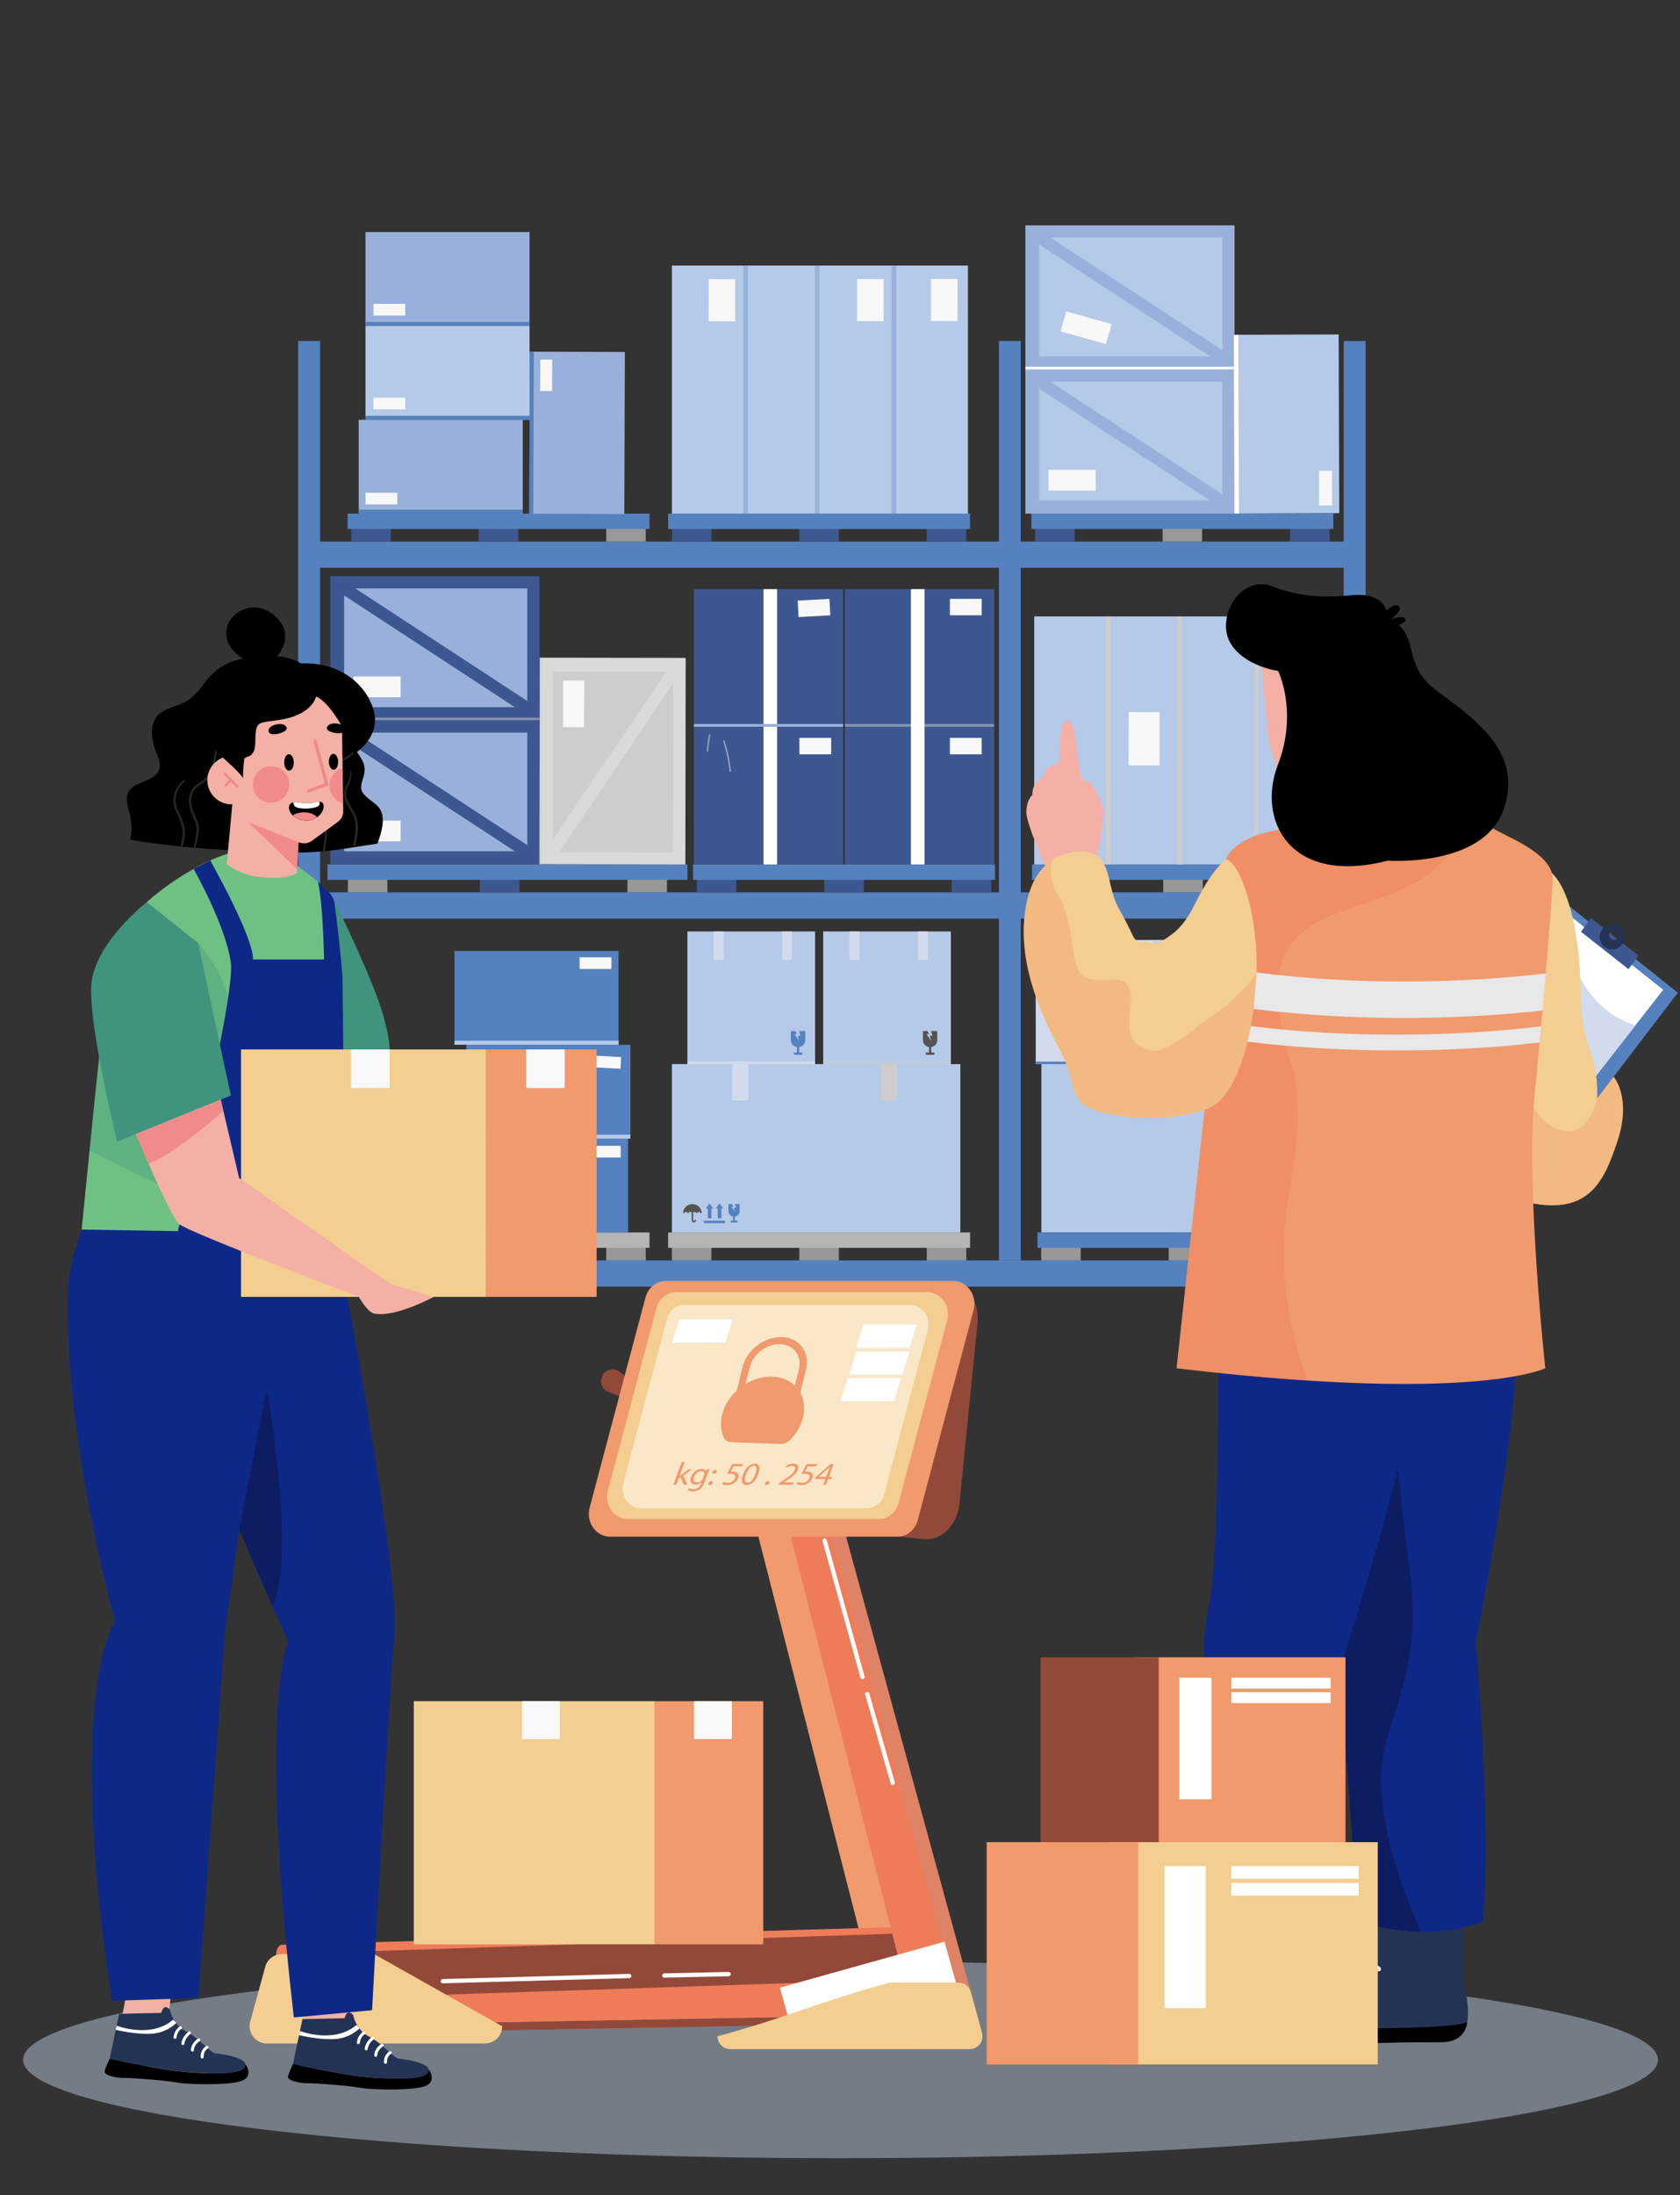 <?xml version="1.0" encoding="UTF-8"?>
<svg xmlns="http://www.w3.org/2000/svg" xmlns:xlink="http://www.w3.org/1999/xlink" viewBox="0 0 392 512">
  <rect x="0" y="0" width="392" height="512" fill="#333333" stroke="none"/>
  <defs>
    <style>
      .cls-1, .cls-2 {
        fill: #0e2887;
      }

      .cls-3, .cls-4, .cls-5, .cls-6, .cls-7, .cls-8, .cls-9, .cls-10, .cls-11, .cls-12, .cls-13, .cls-14, .cls-15, .cls-16, .cls-17, .cls-18, .cls-19, .cls-2, .cls-20, .cls-21, .cls-22, .cls-23, .cls-24, .cls-25, .cls-26, .cls-27, .cls-28, .cls-29, .cls-30, .cls-31, .cls-32, .cls-33, .cls-34, .cls-35, .cls-36, .cls-37, .cls-38 {
        stroke-width: 0px;
      }

      .cls-3, .cls-8 {
        fill: #cdcdcd;
      }

      .cls-4 {
        mix-blend-mode: screen;
        opacity: .2;
      }

      .cls-4, .cls-22 {
        fill: #a1a1a1;
      }

      .cls-5 {
        fill: #f18a8b;
      }

      .cls-39, .cls-8, .cls-14 {
        opacity: .5;
      }

      .cls-6 {
        fill: #252525;
      }

      .cls-7, .cls-34 {
        fill: #ef7c59;
      }

      .cls-9 {
        fill: #6fc183;
      }

      .cls-40 {
        isolation: isolate;
      }

      .cls-10 {
        fill: #93493a;
      }

      .cls-11 {
        fill: #f3ce90;
      }

      .cls-13 {
        opacity: .34;
      }

      .cls-13, .cls-19 {
        fill: #40947e;
      }

      .cls-14, .cls-23 {
        fill: #fff;
      }

      .cls-15 {
        fill: #989898;
      }

      .cls-16 {
        fill: #3d5891;
      }

      .cls-41 {
        clip-path: url(#clippath-1);
      }

      .cls-17 {
        fill: #3b3b3b;
      }

      .cls-18 {
        fill: #545454;
      }

      .cls-20 {
        fill: #dadada;
      }

      .cls-42 {
        opacity: .4;
      }

      .cls-21 {
        fill: #99b1da;
      }

      .cls-24 {
        fill: #8d8d8d;
      }

      .cls-25 {
        fill: #f8f8f8;
      }

      .cls-26 {
        fill: #0e1d61;
      }

      .cls-27 {
        fill: #243354;
      }

      .cls-28 {
        fill: #b5b5b5;
      }

      .cls-43 {
        opacity: .49;
      }

      .cls-44, .cls-33 {
        fill: #f5b0a6;
      }

      .cls-29 {
        fill: #f9f9f9;
      }

      .cls-30 {
        fill: #d6d6d6;
      }

      .cls-31 {
        fill: #d1dbed;
      }

      .cls-32 {
        fill: #e8e8e8;
      }

      .cls-34 {
        opacity: .37;
      }

      .cls-35 {
        fill: #b5cae8;
      }

      .cls-36 {
        fill: #b8c7dd;
      }

      .cls-37 {
        fill: #5681bf;
      }

      .cls-38 {
        fill: #f19a6d;
      }
    </style>
    <clipPath id="clippath-1">
      <path class="cls-33" d="M91.12,299.5l-35.33-24.76-4.29-18.27-19.78,8.05s7.92,19.18,10.18,21.05c2.26,1.88,41.81,16.9,41.81,16.9,0,0,2.02,3.54,3.54,3.88,4.83,1.08,13.99-3.88,13.99-3.88l-10.11-2.97Z"></path>
    </clipPath>
  </defs>
  <g class="cls-40">
    <g id="Layer_1" data-name="Layer 1">
      <g class="cls-43">
        <ellipse class="cls-36" cx="196.12" cy="480.42" rx="190.74" ry="22.95"></ellipse>
      </g>
      <g>
        <rect class="cls-37" x="233.07" y="79.53" width="5.1" height="214.44" transform="translate(471.24 373.5) rotate(180)"></rect>
        <rect class="cls-37" x="74.59" y="208.13" width="239.99" height="6.12"></rect>
        <rect class="cls-37" x="74.59" y="293.97" width="239.99" height="6.12"></rect>
        <rect class="cls-37" x="74.45" y="126.31" width="240.13" height="6.12"></rect>
        <g>
          <rect class="cls-15" x="216.26" y="290.91" width="9.22" height="3.06" transform="translate(441.73 584.88) rotate(180)"></rect>
          <rect class="cls-15" x="186.52" y="290.91" width="9.22" height="3.06" transform="translate(382.25 584.88) rotate(180)"></rect>
          <rect class="cls-15" x="156.77" y="290.91" width="9.22" height="3.06" transform="translate(322.76 584.88) rotate(180)"></rect>
          <rect class="cls-28" x="155.91" y="287.45" width="70.45" height="3.59" transform="translate(382.26 578.49) rotate(180)"></rect>
        </g>
        <g>
          <rect class="cls-15" x="141.45" y="290.91" width="9.22" height="3.06" transform="translate(292.12 584.88) rotate(180)"></rect>
          <rect class="cls-15" x="111.71" y="290.91" width="9.22" height="3.06" transform="translate(232.65 584.88) rotate(180)"></rect>
          <rect class="cls-15" x="81.97" y="290.91" width="9.22" height="3.06" transform="translate(173.15 584.88) rotate(180)"></rect>
          <rect class="cls-28" x="81.11" y="287.45" width="70.45" height="3.59" transform="translate(232.66 578.49) rotate(180)"></rect>
        </g>
        <g>
          <rect class="cls-15" x="146.39" y="205.07" width="9.22" height="3.06" transform="translate(302.01 413.21) rotate(180)"></rect>
          <rect class="cls-16" x="111.98" y="205.07" width="9.22" height="3.06" transform="translate(233.17 413.21) rotate(180)"></rect>
          <rect class="cls-15" x="81.18" y="205.07" width="9.22" height="3.06" transform="translate(171.57 413.21) rotate(180)"></rect>
          <rect class="cls-37" x="76.42" y="201.61" width="83.99" height="3.59" transform="translate(236.82 406.82) rotate(180)"></rect>
        </g>
        <g>
          <rect class="cls-16" x="216.26" y="123.25" width="9.22" height="3.06" transform="translate(441.73 249.56) rotate(180)"></rect>
          <rect class="cls-16" x="186.52" y="123.25" width="9.22" height="3.06" transform="translate(382.25 249.56) rotate(180)"></rect>
          <rect class="cls-16" x="156.77" y="123.25" width="9.22" height="3.06" transform="translate(322.76 249.56) rotate(180)"></rect>
          <rect class="cls-37" x="155.91" y="119.79" width="70.45" height="3.59" transform="translate(382.26 243.17) rotate(180)"></rect>
        </g>
        <g>
          <rect class="cls-15" x="141.45" y="123.25" width="9.22" height="3.06" transform="translate(292.12 249.56) rotate(180)"></rect>
          <rect class="cls-16" x="111.71" y="123.25" width="9.22" height="3.06" transform="translate(232.65 249.56) rotate(180)"></rect>
          <rect class="cls-16" x="81.97" y="123.25" width="9.22" height="3.06" transform="translate(173.15 249.56) rotate(180)"></rect>
          <rect class="cls-37" x="81.11" y="119.79" width="70.45" height="3.59" transform="translate(232.66 243.17) rotate(180)"></rect>
        </g>
        <rect class="cls-37" x="69.58" y="79.53" width="5.1" height="265.22" transform="translate(144.26 424.29) rotate(180)"></rect>
        <g>
          <rect class="cls-35" x="156.77" y="248.19" width="67.3" height="39.26" transform="translate(380.85 535.64) rotate(180)"></rect>
          <rect class="cls-3" x="203.22" y="250.53" width="8.49" height="3.81" transform="translate(459.9 44.97) rotate(90)"></rect>
          <rect class="cls-31" x="168.5" y="250.53" width="8.49" height="3.81" transform="translate(425.18 79.69) rotate(90)"></rect>
        </g>
        <g>
          <path class="cls-37" d="M170.81,280.84l.29.56h-.44l.82,1.25-.26-.95h.51l-.27-.87h.97c.09,0,.15.07.15.15v1.49c0,.64-.47,1.17-1.09,1.27v.93s.02.05.05.05h.46s.06.03.06.06v.3s-.03.06-.06.06h-1.45s-.06-.03-.06-.06v-.3s.03-.06.06-.06h.46s.05-.02.05-.05v-.93c-.62-.1-1.09-.63-1.09-1.27v-1.49c0-.08.07-.15.15-.15h.67Z"></path>
          <g>
            <path class="cls-37" d="M166.01,284.14h-.87v-2.29h-.44l.87-1.15.87,1.15h-.44v2.29Z"></path>
            <path class="cls-37" d="M168.33,284.14h-.87v-2.29h-.44l.87-1.15.87,1.15h-.44v2.29Z"></path>
            <path class="cls-37" d="M169.2,284.71h-4.94v.57h4.94v-.57Z"></path>
          </g>
          <path class="cls-18" d="M161.57,280.84c1.14,0,2.08.87,2.17,1.97,0,.1-.07.18-.17.18h0c-.09,0-.16-.06-.17-.15,0-.03,0-.06,0-.09-.21-.1-.45-.1-.65,0v.06c0,.09-.07.17-.17.17h0c-.09,0-.17-.07-.17-.17v-.06c-.21-.11-.46-.11-.67,0v1.88c0,.09.07.17.16.17.1,0,.17-.07.17-.17h0c0-.09.08-.17.17-.17h0c.09,0,.16.07.16.16h0c0,.27-.22.5-.5.5-.13,0-.25-.05-.34-.13-.1-.09-.17-.22-.17-.37v-1.88c-.21-.11-.46-.11-.67,0v.06c0,.09-.07.17-.17.17h0c-.09,0-.17-.07-.17-.17v-.06c-.2-.1-.44-.11-.65,0,0,.03,0,.06,0,.09,0,.08-.08.15-.17.15h0c-.1,0-.18-.08-.17-.18.09-1.1,1.03-1.97,2.17-1.97Z"></path>
        </g>
        <g>
          <g>
            <rect class="cls-20" x="192.1" y="217.27" width="29.75" height="30.91" transform="translate(413.94 465.46) rotate(180)"></rect>
            <rect class="cls-3" x="214.17" y="217.27" width="2.33" height="6.65" transform="translate(430.67 441.2) rotate(180)"></rect>
            <rect class="cls-3" x="198.23" y="217.27" width="2.33" height="6.65" transform="translate(398.78 441.2) rotate(180)"></rect>
          </g>
          <g>
            <rect class="cls-20" x="160.41" y="217.27" width="29.75" height="30.91" transform="translate(350.56 465.46) rotate(180)"></rect>
            <rect class="cls-3" x="182.48" y="217.27" width="2.33" height="6.65" transform="translate(367.29 441.2) rotate(180)"></rect>
            <rect class="cls-3" x="166.54" y="217.27" width="2.33" height="6.65" transform="translate(335.4 441.2) rotate(180)"></rect>
          </g>
          <rect class="cls-8" x="192.1" y="247.56" width="29.75" height=".62" transform="translate(413.94 495.75) rotate(180)"></rect>
          <rect class="cls-8" x="160.41" y="247.56" width="29.75" height=".62" transform="translate(350.56 495.75) rotate(180)"></rect>
          <path class="cls-18" d="M216.4,240.45l.38.73h-.58l1.06,1.62-.33-1.22h.66l-.35-1.12h1.26c.11,0,.2.09.2.2v1.92c0,.82-.61,1.51-1.41,1.64v1.2s.03.07.07.07h.6s.07.03.07.07v.39s-.03.07-.07.07h-1.87s-.07-.03-.07-.07v-.39s.03-.07.07-.07h.6s.07-.03.07-.07v-1.2c-.8-.13-1.41-.81-1.41-1.64v-1.92c0-.11.09-.2.2-.2h.86Z"></path>
          <path class="cls-18" d="M185.59,240.45l.38.73h-.58l1.06,1.62-.33-1.22h.66l-.35-1.12h1.26c.11,0,.2.09.2.2v1.92c0,.82-.61,1.51-1.41,1.64v1.2s.03.07.07.07h.6s.07.03.07.07v.39s-.03.07-.07.07h-1.87s-.07-.03-.07-.07v-.39s.03-.07.07-.07h.6s.07-.03.07-.07v-1.2c-.8-.13-1.41-.81-1.41-1.64v-1.92c0-.11.09-.2.2-.2h.86Z"></path>
        </g>
        <g>
          <g>
            <rect class="cls-35" x="192.1" y="217.27" width="29.75" height="30.91" transform="translate(413.94 465.46) rotate(180)"></rect>
            <rect class="cls-31" x="214.17" y="217.27" width="2.33" height="6.65" transform="translate(430.67 441.2) rotate(180)"></rect>
            <rect class="cls-31" x="198.23" y="217.27" width="2.33" height="6.65" transform="translate(398.78 441.2) rotate(180)"></rect>
          </g>
          <g>
            <rect class="cls-35" x="160.41" y="217.27" width="29.75" height="30.91" transform="translate(350.56 465.46) rotate(180)"></rect>
            <rect class="cls-31" x="182.48" y="217.27" width="2.33" height="6.65" transform="translate(367.29 441.2) rotate(180)"></rect>
            <rect class="cls-31" x="166.54" y="217.27" width="2.33" height="6.65" transform="translate(335.4 441.2) rotate(180)"></rect>
          </g>
          <rect class="cls-8" x="192.1" y="247.56" width="29.75" height=".62" transform="translate(413.94 495.75) rotate(180)"></rect>
          <rect class="cls-31" x="160.41" y="247.56" width="29.75" height=".62" transform="translate(350.56 495.75) rotate(180)"></rect>
          <path class="cls-18" d="M216.4,240.45l.38.73h-.58l1.06,1.62-.33-1.22h.66l-.35-1.12h1.26c.11,0,.2.09.2.2v1.92c0,.82-.61,1.51-1.41,1.64v1.2s.03.07.07.07h.6s.07.03.07.07v.39s-.03.07-.07.07h-1.87s-.07-.03-.07-.07v-.39s.03-.07.07-.07h.6s.07-.03.07-.07v-1.2c-.8-.13-1.41-.81-1.41-1.64v-1.92c0-.11.09-.2.2-.2h.86Z"></path>
          <path class="cls-37" d="M185.59,240.45l.38.73h-.58l1.06,1.62-.33-1.22h.66l-.35-1.12h1.26c.11,0,.2.09.2.2v1.92c0,.82-.61,1.51-1.41,1.64v1.2s.03.07.07.07h.6s.07.03.07.07v.39s-.03.07-.07.07h-1.87s-.07-.03-.07-.07v-.39s.03-.07.07-.07h.6s.07-.03.07-.07v-1.2c-.8-.13-1.41-.81-1.41-1.64v-1.92c0-.11.09-.2.2-.2h.86Z"></path>
        </g>
        <g>
          <rect class="cls-16" x="192.33" y="205.07" width="9.22" height="3.06" transform="translate(393.87 413.21) rotate(180)"></rect>
          <rect class="cls-16" x="162.58" y="205.07" width="9.22" height="3.06" transform="translate(334.38 413.21) rotate(180)"></rect>
          <g>
            <rect class="cls-16" x="222.06" y="205.07" width="9.22" height="3.06" transform="translate(453.35 413.21) rotate(180)"></rect>
            <rect class="cls-37" x="161.72" y="201.61" width="70.45" height="3.59" transform="translate(393.88 406.82) rotate(180)"></rect>
          </g>
          <rect class="cls-16" x="197.16" y="169.51" width="34.82" height="32.1" transform="translate(429.13 371.12) rotate(180)"></rect>
          <rect class="cls-16" x="161.9" y="169.51" width="34.82" height="32.1" transform="translate(358.63 371.12) rotate(180)"></rect>
          <rect class="cls-16" x="197.16" y="137.4" width="34.82" height="32.1" transform="translate(429.13 306.91) rotate(180)"></rect>
          <rect class="cls-16" x="161.9" y="137.4" width="34.82" height="32.1" transform="translate(358.63 306.91) rotate(180)"></rect>
          <rect class="cls-23" x="178.16" y="137.4" width="3.16" height="64.21" transform="translate(359.48 339.02) rotate(180)"></rect>
          <rect class="cls-8" x="197.16" y="168.86" width="34.82" height=".65" transform="translate(429.13 338.37) rotate(180)"></rect>
          <rect class="cls-23" x="212.56" y="137.4" width="3.16" height="64.21" transform="translate(428.27 339.02) rotate(180)"></rect>
          <rect class="cls-21" x="161.9" y="168.86" width="34.82" height=".65" transform="translate(358.63 338.37) rotate(180)"></rect>
          <rect class="cls-25" x="221.63" y="139.68" width="7.42" height="3.84" transform="translate(450.69 283.19) rotate(180)"></rect>
          <rect class="cls-25" x="221.63" y="172.1" width="7.42" height="3.84" transform="translate(450.69 348.04) rotate(180)"></rect>
          <polygon class="cls-25" points="186.34 143.93 193.75 143.51 193.52 139.68 186.12 140.09 186.34 143.93"></polygon>
          <rect class="cls-25" x="186.53" y="172.1" width="7.42" height="3.84" transform="translate(380.47 348.04) rotate(180)"></rect>
          <g>
            <g class="cls-39">
              <path class="cls-23" d="M165.78,171.43c-.12.27-.15.57-.2.86-.05.31-.1.63-.15.95-.09.64-.15,1.29-.2,1.94-.01.18-.3.18-.29,0,.05-.65.11-1.3.2-1.94.04-.32.09-.63.14-.95.05-.31.09-.64.21-.94.07-.17.35-.09.28.08h0Z"></path>
            </g>
            <g class="cls-39">
              <path class="cls-23" d="M169.04,172.77c.74,2.31,1.24,4.69,1.49,7.11.02.18-.27.18-.29,0-.25-2.39-.74-4.74-1.47-7.03-.06-.18.22-.25.28-.08h0Z"></path>
            </g>
          </g>
        </g>
        <g>
          <g>
            <rect class="cls-16" x="77.07" y="168" width="48.8" height="33.61" transform="translate(202.94 369.61) rotate(180)"></rect>
            <rect class="cls-21" x="80.3" y="170.87" width="42.73" height="27.68" transform="translate(203.34 369.42) rotate(180)"></rect>
            <rect class="cls-25" x="82.48" y="191.4" width="11" height="4.84" transform="translate(175.96 387.63) rotate(180)"></rect>
            <polygon class="cls-16" points="122.4 200.04 123.96 197.72 80.94 169.57 79.38 171.89 122.4 200.04"></polygon>
          </g>
          <g>
            <g>
              <rect class="cls-16" x="77.07" y="134.38" width="48.8" height="33.61" transform="translate(202.94 302.38) rotate(180)"></rect>
              <rect class="cls-21" x="80.3" y="137.26" width="42.73" height="27.68" transform="translate(203.34 302.19) rotate(180)"></rect>
              <rect class="cls-25" x="82.48" y="157.78" width="11" height="4.84" transform="translate(175.96 320.4) rotate(180)"></rect>
              <polygon class="cls-16" points="122.4 166.43 123.96 164.1 80.94 135.95 79.38 138.28 122.4 166.43"></polygon>
            </g>
            <rect class="cls-8" x="77.07" y="167.38" width="48.8" height=".62" transform="translate(202.94 335.37) rotate(180)"></rect>
          </g>
        </g>
        <g>
          <g>
            <rect class="cls-20" x="118.84" y="160.47" width="48.18" height="34.05" transform="translate(-34.79 320.16) rotate(-89.91)"></rect>
            <rect class="cls-3" x="121.93" y="163.68" width="42.19" height="28.03" transform="translate(-34.89 320.46) rotate(-89.91)"></rect>
            <rect class="cls-25" x="128.39" y="161.72" width="10.86" height="4.9" transform="translate(-30.55 297.74) rotate(-89.91)"></rect>
            <polygon class="cls-20" points="127.46 198.14 129.82 199.68 158.4 157.26 156.04 155.71 127.46 198.14"></polygon>
          </g>
          <rect class="cls-8" x="102.13" y="177.16" width="48.18" height=".63" transform="translate(-51.45 303.43) rotate(-89.91)"></rect>
        </g>
        <g>
          <g>
            <rect class="cls-37" x="108.27" y="265.56" width="38.28" height="21.88" transform="translate(254.82 553.01) rotate(180)"></rect>
            <rect class="cls-25" x="137.42" y="267.24" width="7.42" height="2.73" transform="translate(282.25 537.21) rotate(180)"></rect>
          </g>
          <g>
            <rect class="cls-37" x="108.81" y="243.68" width="38.28" height="21.88" transform="translate(255.9 509.25) rotate(180)"></rect>
            <rect class="cls-35" x="108.81" y="264.64" width="38.28" height=".92" transform="translate(255.9 530.21) rotate(180)"></rect>
            <polygon class="cls-25" points="137.38 248.88 144.78 249.27 144.93 246.55 137.52 246.15 137.38 248.88"></polygon>
          </g>
          <g>
            <rect class="cls-37" x="106.06" y="221.79" width="38.28" height="21.88" transform="translate(250.39 465.46) rotate(180)"></rect>
            <rect class="cls-35" x="106.06" y="242.75" width="38.28" height=".92" transform="translate(250.39 486.42) rotate(180)"></rect>
            <rect class="cls-25" x="135.25" y="223.27" width="7.42" height="2.73" transform="translate(277.91 449.28) rotate(180)"></rect>
          </g>
        </g>
        <g>
          <rect class="cls-21" x="83.71" y="97.9" width="38.28" height="21.88" transform="translate(205.69 217.69) rotate(180)"></rect>
          <rect class="cls-37" x="83.71" y="118.87" width="38.28" height=".92" transform="translate(205.69 238.66) rotate(180)"></rect>
          <rect class="cls-25" x="85.29" y="114.93" width="7.42" height="2.73" transform="translate(177.99 232.58) rotate(180)"></rect>
        </g>
        <g>
          <rect class="cls-35" x="85.29" y="76.01" width="38.28" height="21.88" transform="translate(208.85 173.91) rotate(180)"></rect>
          <rect class="cls-37" x="85.29" y="96.97" width="38.28" height=".92" transform="translate(208.85 194.87) rotate(180)"></rect>
          <rect class="cls-25" x="87.12" y="92.76" width="7.42" height="2.73" transform="translate(181.67 188.24) rotate(180)"></rect>
        </g>
        <g>
          <rect class="cls-21" x="85.29" y="54.13" width="38.28" height="21.88" transform="translate(208.85 130.14) rotate(180)"></rect>
          <rect class="cls-37" x="85.29" y="75.09" width="38.28" height=".92" transform="translate(208.85 151.1) rotate(180)"></rect>
          <rect class="cls-25" x="87.12" y="70.87" width="7.42" height="2.73" transform="translate(181.67 144.47) rotate(180)"></rect>
        </g>
        <g>
          <rect class="cls-21" x="115.76" y="89.88" width="37.79" height="22.17" transform="translate(33.22 235.26) rotate(-89.8)"></rect>
          <rect class="cls-37" x="105.14" y="100.46" width="37.79" height=".93" transform="translate(22.67 224.61) rotate(-89.8)"></rect>
          <rect class="cls-25" x="123.77" y="86.14" width="7.32" height="2.77" transform="translate(39.47 214.65) rotate(-89.8)"></rect>
        </g>
        <g>
          <rect class="cls-35" x="242.98" y="248.19" width="65.99" height="39.26" transform="translate(551.95 535.64) rotate(180)"></rect>
          <rect class="cls-35" x="256.41" y="265.91" width="39.26" height="3.81" transform="translate(543.86 -8.22) rotate(90)"></rect>
        </g>
        <g>
          <path class="cls-18" d="M302.91,279.54l.29.56h-.44l.82,1.25-.26-.95h.51l-.27-.87h.97c.09,0,.15.07.15.15v1.49c0,.64-.47,1.17-1.09,1.27v.93s.02.05.05.05h.46s.06.03.06.06v.3s-.03.06-.06.06h-1.45s-.06-.03-.06-.06v-.3s.03-.06.06-.06h.46s.05-.02.05-.05v-.93c-.62-.1-1.09-.63-1.09-1.27v-1.49c0-.08.07-.15.15-.15h.67Z"></path>
          <g>
            <path class="cls-18" d="M298.11,282.84h-.87v-2.29h-.44l.87-1.15.87,1.15h-.44v2.29Z"></path>
            <path class="cls-18" d="M300.43,282.84h-.87v-2.29h-.44l.87-1.15.87,1.15h-.44v2.29Z"></path>
            <path class="cls-18" d="M301.31,283.42h-4.94v.57h4.94v-.57Z"></path>
          </g>
          <path class="cls-18" d="M293.67,279.54c1.14,0,2.08.87,2.17,1.97,0,.1-.07.18-.17.18h0c-.09,0-.16-.06-.17-.15,0-.03,0-.06,0-.09-.21-.1-.45-.1-.65,0v.06c0,.09-.08.17-.17.17h0c-.09,0-.17-.07-.17-.17v-.06c-.21-.11-.46-.11-.67,0v1.88c0,.09.07.17.16.17.1,0,.17-.07.17-.17h0c0-.09.07-.17.17-.17h0c.09,0,.16.07.16.16h0c0,.27-.22.5-.5.5-.13,0-.25-.05-.34-.13-.1-.09-.17-.22-.17-.37v-1.88c-.21-.11-.46-.11-.67,0v.06c0,.09-.08.17-.17.17h0c-.09,0-.17-.07-.17-.17v-.06c-.2-.1-.44-.11-.65,0,0,.03,0,.06,0,.09,0,.08-.08.15-.17.15h0c-.1,0-.18-.08-.17-.18.09-1.1,1.03-1.97,2.17-1.97Z"></path>
        </g>
        <g>
          <rect class="cls-35" x="156.77" y="61.94" width="69.07" height="57.85" transform="translate(382.62 181.73) rotate(180)"></rect>
          <rect class="cls-21" x="208.06" y="61.94" width="1.08" height="57.85" transform="translate(417.2 181.73) rotate(180)"></rect>
          <rect class="cls-25" x="215.4" y="66.88" width="9.81" height="6.18" transform="translate(150.01 290.17) rotate(-89.91)"></rect>
          <rect class="cls-21" x="190.14" y="61.94" width="1.08" height="57.85" transform="translate(381.36 181.73) rotate(180)"></rect>
          <rect class="cls-21" x="173.46" y="61.94" width="1.08" height="57.85" transform="translate(347.99 181.73) rotate(180)"></rect>
          <rect class="cls-25" x="198.17" y="66.9" width="9.81" height="6.18" transform="translate(132.78 272.97) rotate(-89.91)"></rect>
          <rect class="cls-25" x="163.53" y="66.93" width="9.81" height="6.18" transform="translate(98.16 238.35) rotate(-89.91)"></rect>
        </g>
        <rect class="cls-37" x="313.54" y="79.53" width="5.1" height="271.87" transform="translate(632.18 430.94) rotate(180)"></rect>
        <g>
          <rect class="cls-16" x="301.01" y="123.25" width="9.22" height="3.06" transform="translate(611.25 249.55) rotate(180)"></rect>
          <rect class="cls-15" x="271.28" y="123.25" width="9.22" height="3.06" transform="translate(551.77 249.55) rotate(180)"></rect>
          <rect class="cls-16" x="241.53" y="123.25" width="9.22" height="3.06" transform="translate(492.28 249.55) rotate(180)"></rect>
          <rect class="cls-37" x="240.67" y="119.79" width="70.45" height="3.59" transform="translate(551.78 243.16) rotate(180)"></rect>
        </g>
        <g>
          <rect class="cls-16" x="301.16" y="205.07" width="9.22" height="3.06" transform="translate(611.54 413.2) rotate(180)"></rect>
          <rect class="cls-15" x="271.43" y="205.07" width="9.22" height="3.06" transform="translate(552.07 413.2) rotate(180)"></rect>
          <rect class="cls-16" x="241.68" y="205.07" width="9.22" height="3.06" transform="translate(492.58 413.2) rotate(180)"></rect>
          <rect class="cls-37" x="240.82" y="201.61" width="70.45" height="3.59" transform="translate(552.08 406.82) rotate(180)"></rect>
        </g>
        <g>
          <rect class="cls-16" x="302.44" y="290.91" width="9.22" height="3.06" transform="translate(614.09 584.88) rotate(180)"></rect>
          <rect class="cls-15" x="272.7" y="290.91" width="9.22" height="3.06" transform="translate(554.62 584.88) rotate(180)"></rect>
          <rect class="cls-15" x="242.95" y="290.91" width="9.22" height="3.06" transform="translate(495.12 584.88) rotate(180)"></rect>
          <rect class="cls-37" x="242.09" y="287.45" width="70.45" height="3.59" transform="translate(554.63 578.49) rotate(180)"></rect>
        </g>
        <g>
          <g>
            <rect class="cls-21" x="239.26" y="86.17" width="48.8" height="33.61" transform="translate(527.32 205.96) rotate(180)"></rect>
            <rect class="cls-35" x="242.49" y="89.04" width="42.73" height="27.68" transform="translate(527.72 205.76) rotate(180)"></rect>
            <rect class="cls-25" x="244.67" y="109.57" width="11" height="4.84" transform="translate(500.34 223.98) rotate(180)"></rect>
            <polygon class="cls-21" points="284.59 118.22 286.15 115.89 243.13 87.74 241.57 90.07 284.59 118.22"></polygon>
          </g>
          <g>
            <g>
              <rect class="cls-21" x="239.26" y="52.56" width="48.8" height="33.61" transform="translate(527.32 138.73) rotate(180)"></rect>
              <rect class="cls-35" x="242.49" y="55.43" width="42.73" height="27.68" transform="translate(527.72 138.53) rotate(180)"></rect>
              <polygon class="cls-25" points="247.46 77.28 258.03 80.25 259.38 75.6 248.8 72.63 247.46 77.28"></polygon>
              <polygon class="cls-21" points="284.59 84.6 286.15 82.27 243.13 54.12 241.57 56.45 284.59 84.6"></polygon>
            </g>
            <rect class="cls-23" x="239.26" y="85.55" width="48.8" height=".62" transform="translate(527.32 171.72) rotate(180)"></rect>
          </g>
        </g>
        <g>
          <rect class="cls-35" x="279.38" y="86.68" width="41.69" height="24.45" transform="translate(202.29 399.44) rotate(-90.19)"></rect>
          <rect class="cls-23" x="267.66" y="98.43" width="41.69" height="1.03" transform="translate(190.51 387.77) rotate(-90.19)"></rect>
          <rect class="cls-25" x="305.27" y="112.33" width="8.08" height="3.05" transform="translate(196.46 423.54) rotate(-90.19)"></rect>
        </g>
        <g>
          <rect class="cls-35" x="241.32" y="143.76" width="69.07" height="57.85" transform="translate(551.71 345.38) rotate(180)"></rect>
          <rect class="cls-3" x="292.61" y="143.76" width="1.08" height="57.85" transform="translate(586.29 345.38) rotate(180)"></rect>
          <rect class="cls-25" x="295.78" y="168.75" width="12.43" height="7.19" transform="translate(129.2 474.08) rotate(-89.91)"></rect>
          <rect class="cls-3" x="274.69" y="143.76" width="1.08" height="57.85" transform="translate(550.45 345.38) rotate(180)"></rect>
          <rect class="cls-3" x="258" y="143.76" width="1.08" height="57.85" transform="translate(517.08 345.38) rotate(180)"></rect>
        </g>
        <rect class="cls-25" x="260.72" y="168.7" width="12.43" height="7.19" transform="translate(94.24 438.97) rotate(-89.91)"></rect>
        <g>
          <g>
            <g>
              <rect class="cls-31" x="241.67" y="219.23" width="38.82" height="28.95" transform="translate(522.16 467.42) rotate(180)"></rect>
              <rect class="cls-23" x="251.56" y="219.23" width="2.18" height="12.13" transform="translate(505.31 450.59) rotate(180)"></rect>
            </g>
            <rect class="cls-37" x="241.67" y="247.6" width="38.82" height=".58" transform="translate(522.16 495.79) rotate(180)"></rect>
            <path class="cls-18" d="M274.67,239.82l.35.68h-.54l1,1.51-.31-1.15h.62l-.33-1.05h1.18c.1,0,.19.08.19.18v1.8c0,.77-.57,1.41-1.32,1.53v1.12s.03.06.06.06h.56s.07.03.07.07v.37s-.03.07-.07.07h-1.75s-.07-.03-.07-.07v-.37s.03-.07.07-.07h.56s.06-.03.06-.06v-1.12c-.75-.12-1.32-.76-1.32-1.53v-1.8c0-.1.08-.18.19-.18h.81Z"></path>
          </g>
          <rect class="cls-3" x="268.92" y="219.23" width="2.18" height="12.13" transform="translate(540.02 450.59) rotate(180)"></rect>
        </g>
        <g>
          <g>
            <rect class="cls-35" x="277.83" y="220.34" width="30.51" height="25.18" transform="translate(60.14 526) rotate(-90)"></rect>
            <rect class="cls-3" x="301.06" y="235.73" width="2.58" height="6.65" transform="translate(63.28 541.39) rotate(-90)"></rect>
          </g>
          <polygon class="cls-8" points="280.49 217.67 280.49 248.18 305.67 248.19 305.67 247.6 281.12 247.6 281.12 217.67 280.49 217.67"></polygon>
          <rect class="cls-31" x="301.06" y="222.97" width="2.58" height="6.65" transform="translate(76.04 528.63) rotate(-90)"></rect>
          <polygon class="cls-25" points="284.84 238.44 285.68 245.37 288.73 245.01 287.89 238.08 284.84 238.44"></polygon>
        </g>
      </g>
      <g>
        <g>
          <g>
            <g>
              <path class="cls-27" d="M342.36,471.69c-.48,2.68-2.1,4.61-6.14,4.61-5.9,0-20.6.14-30.39.86-6.41.47-9.18-1.83-8.51-4.17.35-1.23,1.66-2.48,3.91-3.32,6.48-2.45,12.67-6.77,15.84-10.8.77-.98,1.3-2.3,1.65-3.73,1.09-4.43.51-9.95.51-9.95l22.18-2.3s-.71,11.61,0,17.57c.01.11.03.22.04.34.43,3.32,1.5,7.65.91,10.89Z"></path>
              <path class="cls-27" d="M341.4,460.46c.01.11-18.32-6.62-22.69-5.31,1.09-4.43.51-9.95.51-9.95l22.18-2.3v17.57Z"></path>
              <path class="cls-12" d="M342.36,471.69c-.48,2.68-2.1,4.61-6.14,4.61-5.9,0-20.6.14-30.39.86-6.41.47-9.18-1.83-8.51-4.17,2.46,1.46,5.7,1.12,12.64.61,11.94-.87,27.43-.28,32.4-1.92Z"></path>
            </g>
            <g>
              <path class="cls-32" d="M321.69,459.79c-.11,0-.23-.04-.33-.11-2.34-1.74-3.41-1.94-3.42-1.94-.3-.05-.5-.33-.45-.63.05-.3.32-.5.62-.46.13.02,1.32.23,3.91,2.15.25.18.3.53.12.77-.11.15-.27.22-.44.22Z"></path>
              <path class="cls-32" d="M312.32,463.43c-.19-.24-.54-.27-.77-.08-.24.19-.28.54-.09.77.44.57.43.9.56,1.22.18.42.52,1.14.7,2.25.04.27.28.46.54.46.03,0,.06,0,.09,0,.3-.05.51-.33.46-.63-.43-2.64-1.45-3.93-1.49-3.98Z"></path>
              <path class="cls-32" d="M318.18,464.03c-.18,0-.35-.09-.46-.24-1.33-1.97-2.65-2.46-2.66-2.46-.29-.1-.44-.42-.34-.7.1-.29.41-.44.7-.34.07.02,1.66.58,3.22,2.89.17.25.1.6-.15.77-.09.06-.2.09-.31.09Z"></path>
            </g>
          </g>
          <g>
            <g>
              <path class="cls-27" d="M308.82,471.69c-.48,2.68-2.1,4.61-6.14,4.61-5.9,0-20.6.14-30.39.86-6.41.47-9.18-1.83-8.51-4.17.35-1.23,1.66-2.48,3.91-3.32,6.48-2.45,12.67-6.77,15.84-10.8.77-.98,1.3-2.3,1.65-3.73,1.09-4.43.51-9.95.51-9.95l22.18-2.3s-.71,11.61,0,17.57c.01.11.03.22.04.34.43,3.32,1.5,7.65.91,10.89Z"></path>
              <path class="cls-27" d="M307.86,460.46c.01.11-18.32-6.62-22.69-5.31,1.09-4.43.51-9.95.51-9.95l22.18-2.3v17.57Z"></path>
              <path class="cls-12" d="M308.82,471.69c-.48,2.68-2.1,4.61-6.14,4.61-5.9,0-20.6.14-30.39.86-6.41.47-9.18-1.83-8.51-4.17,2.46,1.46,5.7,1.12,12.64.61,11.94-.87,27.43-.28,32.4-1.92Z"></path>
            </g>
            <g>
              <path class="cls-32" d="M288.15,459.79c-.11,0-.23-.04-.33-.11-2.34-1.74-3.41-1.94-3.42-1.94-.3-.05-.5-.33-.45-.63.05-.3.32-.5.62-.46.13.02,1.32.23,3.91,2.15.25.18.3.53.12.77-.11.15-.27.22-.44.22Z"></path>
              <path class="cls-32" d="M278.78,463.43c-.19-.24-.54-.27-.77-.08-.24.19-.28.54-.09.77.44.57.43.9.56,1.22.18.42.52,1.14.7,2.25.04.27.28.46.54.46.03,0,.06,0,.09,0,.3-.05.51-.33.46-.63-.43-2.64-1.45-3.93-1.49-3.98Z"></path>
              <path class="cls-32" d="M284.65,464.03c-.18,0-.35-.09-.46-.24-1.33-1.97-2.65-2.46-2.66-2.46-.29-.1-.44-.42-.34-.7.1-.29.41-.44.7-.34.07.02,1.66.58,3.22,2.89.17.25.1.6-.15.77-.09.06-.2.09-.31.09Z"></path>
            </g>
          </g>
          <g>
            <path class="cls-2" d="M303.8,309.45c1.19,10.84,5.51,51.09,5.22,61.47-.33,12.03,1,11.51,3.28,23.98,2.27,12.47,4.43,53.03,4.43,53.03,0,0,6.31,2.51,14.87,2.64,4.37.07,9.33-.48,14.32-2.3,0,0,2.38-15.85-1.55-65.42,0,0,10.87-52.81,9.85-79.51-1.01-26.7-50.45,1.61-50.45,1.61l-.28,1.8s.11.98.3,2.7Z"></path>
            <path class="cls-26" d="M309.02,370.91c-.14,5.13.02,7.98.43,10.53.55,3.43,1.55,6.3,2.85,13.45.74,4.07,1.47,11.14,2.12,18.81,1.33,15.82,2.31,34.23,2.31,34.23,0,0,6.31,2.51,14.87,2.64-9.08-20.21-9.94-32.88-9.08-39.87,1.2-9.79,9.36-21.97,6.58-43.2-3.77-28.8-6.58-60.67-6.58-60.67l-18.73,2.62c1.19,10.84,5.51,51.09,5.22,61.47Z"></path>
            <path class="cls-2" d="M280.98,448.14s5.07,1.66,14.9,1.53c4.34-.06,9.61-.47,15.79-1.53,0,0,1.73-29.09,1.44-60.48,0,0,15.83-48.39,19.28-74.88,3.46-26.5-40.31-7.78-40.31-7.78l-7.73-.77s0,.58,0,1.64c.03,9.44.06,56.77-2.05,67.39-2.33,11.81-.93,11.52-.77,24.19.16,12.67-.57,50.69-.57,50.69Z"></path>
          </g>
        </g>
        <g>
          <polygon class="cls-37" points="372.67 256.14 376.51 251.15 391.49 231.53 364.03 209.65 343.76 233.68 372.67 256.14"></polygon>
          <polygon class="cls-23" points="347.18 236.13 356.73 244.64 368.87 255.45 381.61 239.13 388.08 230.85 365.61 213.02 364.69 214.18 357.54 223.14 347.18 236.13"></polygon>
          <polygon class="cls-16" points="368.9 217.32 380 226.06 382.29 222.87 371.2 214.13 368.9 217.32"></polygon>
          <path class="cls-27" d="M373.26,218.57c0,1.6,1.32,2.9,2.92,2.89,1.6,0,2.9-1.32,2.89-2.92,0-1.6-1.32-2.9-2.92-2.89-1.6,0-2.9,1.32-2.89,2.92ZM375.48,218.15c0-.59.47-1.06,1.05-1.06.59,0,1.06.46,1.06,1.05,0,.58-.47,1.06-1.05,1.06-.58,0-1.06-.47-1.06-1.05Z"></path>
          <path class="cls-31" d="M356.73,244.64l12.14,10.81,12.74-16.32c-14.05-4.3-16.52-20.46-16.93-24.95l-7.15,8.96c-1.45,6.18-1.39,14.17-.81,21.5Z"></path>
          <path class="cls-11" d="M355.19,280.14c15.36,3.84,19.01-4.22,22.28-14.21,3.27-9.98-.96-14.78-.96-14.78l-3.84,4.99s.34-5.42-1.34-10.09c-4.03-11.22-1.34-15.63-3.84-29.46-2.5-13.83-7.89-14.55-7.89-14.55,0,0-4.32,16.22-7.35,33.89,0,0,0,0,0,0-3.46,20.14-5.24,42.16,2.94,44.2Z"></path>
          <g class="cls-42">
            <path class="cls-38" d="M350.23,273.23c.87,3.76,2.45,6.28,4.96,6.91,7.32,1.83,11.99.96,15.21-1.54,3.54-2.74,5.36-7.44,7.07-12.67,3.27-9.98-.96-14.78-.96-14.78l-3.84,4.99s-1.82,11.07-10.37,6.68c-1.89-.97-3.34-2.61-4.45-4.63,0,0,0,0,0,0-5.01-9.09-3.18-26.07-3.18-26.07,0,0-.93,1.42-2.41,3.82h0c-2.39,13.95-3.99,28.81-2.02,37.3Z"></path>
          </g>
        </g>
        <g>
          <path class="cls-33" d="M239.49,189.59c.01.42.13,1.02.31,1.71,1.08,4.07,4.59,11.82,4.59,11.82l11.41-2.65c.01-.06.03-.15.06-.25.31-1.46,1.38-6.65,1.55-9.86.05-.92.02-1.68-.12-2.14-.43-1.37-1.42-3.31-2.15-4.65-.52-.95-1.52-1.55-2.6-1.55,0,0-.17-.38-.38-1.24-.21-.86-.47-2.21-.64-4.15-.75-4.39-.7-9.31-2.91-8.37-1.35.57-1.13,3.99-1.54,9.96,0,0-3.03-.36-3.82,3.31,0,0-2.38.72-2.38,3.89,0,0-1.46,1.3-1.38,4.18Z"></path>
          <path class="cls-11" d="M247.35,245.01c4.76,8.88.58,13.05,12.82,15.07,12.24,2.02,20.89-1.25,20.89-1.25,0,0,13.83,1.92,16.13-12.6.93-5.86.39-14.71-1.03-23.07-2.1-12.35-6.1-23.64-10.11-22.69,0,0-3.12,2.02-7.15,10.22-3.27,6.65-5.97,7.44-8.18,9.11-.72.54-1.7.51-2.44-.01-.36-.25-.84-.39-1.44-.21-.96.28-1.99-.24-2.41-1.15-.76-1.61-1.94-4.01-3.39-6.58-2.6-4.61-1.87-10.8-5.62-12.6-1.68-.81-6.13-1.24-9.98,1.37-2.52,1.71-4.78,4.73-5.86,9.79-2.74,12.82,3.03,25.73,7.78,34.61Z"></path>
          <g class="cls-42">
            <path class="cls-38" d="M239.49,224.16c1.38,7.88,4.83,15.19,7.86,20.85,1.86,3.47,2.36,6.23,3,8.41,0,.03.01.04.01.06,0,.02,0,.03,0,.03,1,3.35,2.41,5.35,9.8,6.57,12.24,2.02,20.89-1.25,20.89-1.25,0,0,13.83,1.92,16.13-12.6.93-5.86.39-14.71-1.03-23.07-2.87,4.14-7.35,9.71-12.8,13.45-9.65,6.62-12.53,10.51-17.43,7.34-4.47-2.89-1.14-9.5-2.39-13.27,0,0,0,0,0-.02-.12-.35-.28-.68-.49-.98-1.97-2.8-8.64.73-11.09-2.87-2.34-3.43-1.3-11.19-4.55-17.16h0c-.15-.28-.31-.56-.49-.83-1.87-2.95-1.93-5.92-1.48-8.2-2.52,1.71-4.78,4.73-5.86,9.79-.99,4.64-.87,9.29-.08,13.76Z"></path>
          </g>
        </g>
        <g>
          <path class="cls-38" d="M274.53,319.12c11.62,1.38,21.76,2.3,30.59,2.87,44,2.86,55.45-2.87,55.45-2.87,0,0-4.61-42.63-2.5-63.75.4-3.96.79-8.1,1.17-12.23.12-1.25.23-2.51.35-3.76.11-1.24.22-2.48.33-3.71.27-2.97.52-5.88.75-8.65.96-11.27,1.62-20.24,1.62-21.96,0-3.07-2.5-6.14-10.37-9.98-3.28-1.6-6.39-3.4-8.91-4.95-3.53-2.18-5.88-3.88-5.88-3.88,0,0-29.25,5.47-39.76,7.49-9.99,1.92-11.33,6.72-11.33,6.72,1.16.13,2.62,2.01,3.93,5.24.72,1.78,1.39,3.97,1.93,6.51.87,4.08,1.41,9.04,1.3,14.6-.06,2.7-.27,5.55-.67,8.5-.1.73-.21,1.46-.33,2.21-.1.62-.21,1.22-.32,1.81-.25,1.29-.51,2.5-.78,3.62-3.75,15.41-10.03,15.88-10.03,15.88l-6.53,60.29Z"></path>
          <path class="cls-34" d="M305.12,321.99c-8.83-.57-18.96-1.49-30.59-2.87l6.53-60.29s7.68-.58,11.14-21.31c1.66-9.93,1.11-18.75-.29-25.3-.06-.28-.12-.56-.19-.83-.02-.08-.04-.16-.06-.24-.05-.22-.11-.44-.16-.66-.01-.05-.03-.1-.04-.16-.07-.26-.14-.52-.21-.78-.01-.05-.03-.1-.04-.15-.06-.22-.13-.44-.19-.66-.01-.04-.02-.08-.04-.12-.15-.51-.31-1.01-.48-1.48,0-.03-.02-.05-.03-.08-.16-.46-.33-.9-.49-1.32-1.31-3.26-2.78-5.17-3.95-5.29,0,0,1.35-4.8,11.33-6.72,10.51-2.02,39.76-7.49,39.76-7.49,0,0,2.35,1.7,5.88,3.88-1.69,5.78-6.08,13.3-17.21,17.97-16.48,6.92-35.82,5.75-23.93,41.58.19.58.18,1.22.28,1.84,1.45,8.86.29,17.44-1.24,26.07-2.64,14.91-1.2,30.26,4.19,44.41h0Z"></path>
          <path class="cls-32" d="M293.21,226.81c23.3,3.06,48.61,2.5,67.47.22-.24,2.77-.49,5.67-.75,8.65-18.99,2.17-44,2.62-67.39-.36l.67-8.5Z"></path>
          <path class="cls-32" d="M291.09,242.95c23.62,2.97,49.13,2.45,68.15.19.12-1.25.23-2.51.35-3.76-18.82,2.29-44.24,2.89-67.72-.06-.25,1.29-.51,2.5-.78,3.62Z"></path>
        </g>
        <g>
          <path class="cls-33" d="M294.22,153.9s.75,7.58,1.54,16.32c.66,7.28,4.23,14.5,7.87,16.03,3.65,1.54,6.05-1.92,4.99-14.88-1.06-12.96-9.79-21.79-14.4-17.47Z"></path>
          <path class="cls-12" d="M351.87,184.15c-.02.14-.03.28-.04.42,0,.08-.02.17-.03.25-.07.59-.18,1.19-.32,1.8,0,.01,0,.02,0,.03-.18.79-.43,1.6-.74,2.43-4.9,13.25-26.94,11.66-26.94,11.66-23.05,5.91-30.53-9.65-25.64-22.32,4.79-12.38.07-21.92.07-21.92-5.35-.88-12.28-4.29-12.17-10.62,0-.49.05-.96.12-1.42,0-.04,0-.08.01-.1,0-.04.01-.06.01-.07h0c.91-5.57,5.89-9.33,10.37-7.62,4.9,1.87,10.23,3.02,18.88,2.16,5.65-.56,7.48,1.82,8.07,3.54.96-.83,2.05-1.5,2.72-1.09,1.39.83-1.44,3-1.66,3.16.24-.08,3.11-1.1,3.39,0,.13.5-.65.98-1.57,1.35,4.5,4.19,1.17,9.73,9.06,15.5,7.89,5.76,17.3,12.49,16.41,22.86Z"></path>
        </g>
      </g>
      <g>
        <rect class="cls-38" x="264.97" y="386.54" width="48.98" height="44.34"></rect>
        <rect class="cls-10" x="242.82" y="386.54" width="27.57" height="44.34" transform="translate(513.2 817.43) rotate(180)"></rect>
        <rect class="cls-23" x="275.17" y="391.31" width="7.51" height="28.35"></rect>
        <rect class="cls-23" x="287.31" y="391.31" width="23.18" height="2.53"></rect>
        <rect class="cls-23" x="287.31" y="394.68" width="23.18" height="2.53"></rect>
      </g>
      <g>
        <rect class="cls-11" x="258.65" y="429.66" width="62.83" height="51.84"></rect>
        <rect class="cls-38" x="230.23" y="429.66" width="35.36" height="51.84" transform="translate(495.82 911.16) rotate(180)"></rect>
        <rect class="cls-23" x="271.73" y="435.24" width="9.63" height="33.14"></rect>
        <rect class="cls-23" x="287.31" y="435.24" width="29.74" height="2.95"></rect>
        <rect class="cls-23" x="287.31" y="439.18" width="29.74" height="2.95"></rect>
      </g>
      <g>
        <path class="cls-10" d="M140.36,321.39h0c.5-1.82,2.65-2.59,4.17-1.48l12.44,9.02c.34.24.45.7.26,1.07h0c-.2.4-.67.57-1.08.41l-14.22-5.79c-1.26-.51-1.94-1.89-1.58-3.21Z"></path>
        <g id="weight">
          <g>
            <path class="cls-10" d="M228.07,308.66l-4.21,42.07c-.5,4.96-4.19,8.65-8.25,8.25l-59.34-5.85c-7.52-.74-9-13.16-2.03-17.13l63.55-36.22c5.26-3,10.98,1.94,10.29,8.88Z"></path>
            <g id="man">
              <path class="cls-38" d="M170.03,331.32l33.54,131.1.45,3.75c4.57-1.8,9.38-3.04,14.17-4.41l-37.1-135.42-11.06,4.98Z"></path>
              <polygon class="cls-22" points="69.51 460.03 69.51 474.44 199.14 472.08 200.78 472.05 225.85 471.59 222.29 459.83 69.51 460.03"></polygon>
              <polygon class="cls-10" points="225.85 469.66 225.85 471.59 200.78 472.05 199.14 472.08 69.51 474.44 69.51 472.51 199.14 470.14 200.78 470.11 225.85 469.66"></polygon>
              <polygon class="cls-7" points="220.96 458.17 225.85 469.66 200.78 470.11 199.14 470.14 69.51 472.51 69.51 458.1 220.96 458.17"></polygon>
              <g>
                <path class="cls-7" d="M65.84,464.49l147.75-4.26c.75-.02,1.35-1.17,1.34-2.57l-.05-5.83c-.01-1.4-.63-2.51-1.38-2.49l-147.75,4.26c-.75.02-1.35,1.17-1.34,2.57l.05,5.83c.01,1.4.63,2.51,1.38,2.49Z"></path>
                <path class="cls-10" d="M212.05,461.6c1.18-.04,2.11-2.48,2.08-5.43-.03-2.96-1.01-5.33-2.19-5.29l-144.6,4.85c-1.18.04-2.11,2.48-2.08,5.43.03,2.96,1.01,5.33,2.19,5.29l144.6-4.85Z"></path>
                <path class="cls-24" d="M65.76,459.05c.01,1.74.79,3.14,1.73,3.11.94-.03,1.69-1.46,1.67-3.21-.01-1.74-.79-3.14-1.73-3.11-.94.03-1.69,1.46-1.67,3.21Z"></path>
                <path class="cls-17" d="M66.22,459.03c.01,1.27.57,2.29,1.26,2.27.69-.02,1.23-1.07,1.22-2.34-.01-1.27-.57-2.29-1.26-2.27-.69.02-1.23,1.07-1.22,2.34Z"></path>
                <path class="cls-24" d="M210.32,454.88c.01,1.74.79,3.14,1.73,3.11s1.69-1.46,1.67-3.21-.79-3.14-1.73-3.11c-.94.03-1.69,1.46-1.67,3.21Z"></path>
                <path class="cls-17" d="M210.82,454.86c.01,1.22.55,2.2,1.21,2.18.66-.02,1.19-1.03,1.18-2.25-.01-1.22-.55-2.2-1.21-2.18-.66.02-1.19,1.03-1.18,2.25Z"></path>
              </g>
              <path class="cls-7" d="M177.57,331.32l33.54,131.1,1.87,15.52h9.96c3.64,0,6.28-3.46,5.32-6.97l-2.34-8.54-37.29-136.08-11.06,4.98Z"></path>
              <path class="cls-4" d="M222.93,477.94h-3.46c3.64,0,6.28-3.46,5.32-6.97l-2.34-8.54-36.91-134.7,3.08-1.39,37.29,136.09,2.34,8.54c.96,3.51-1.68,6.97-5.32,6.97Z"></path>
              <polygon class="cls-23" points="181.98 463.6 184.46 472.47 187 472.45 222.89 462.42 223.04 462.38 220.38 452.87 186.18 462.42 181.98 463.6"></polygon>
              <path class="cls-11" d="M167.41,474.94c0,1.65,1.34,2.99,3,2.99h55.84c1.98,0,3.41-1.88,2.89-3.79l-2.61-9.53c-.36-1.3-1.54-2.2-2.89-2.2h-16c-15.56,4.17-24.66,8.35-40.22,12.52Z"></path>
              <path class="cls-11" d="M117.18,472.59c0,2.22-1.8,4.02-4.03,4.02h-50.89c-2.66,0-4.58-2.53-3.88-5.09l3.51-12.8c.48-1.75,2.07-2.96,3.88-2.96h21.51c9.96,5.61,19.93,11.22,29.89,16.83Z"></path>
            </g>
            <g>
              <path class="cls-38" d="M209.38,358.41h-67.04c-3.29,0-5.66-3.37-4.76-6.76l13.03-49.03c.61-2.28,2.55-3.85,4.76-3.85h67.04c3.29,0,5.66,3.37,4.76,6.76l-13.03,49.03c-.61,2.28-2.55,3.85-4.76,3.85Z"></path>
              <path class="cls-11" d="M205.08,354.28h-58.67c-3.17,0-5.45-3.25-4.59-6.51l11.34-42.67c.58-2.2,2.46-3.71,4.59-3.71h58.67c3.17,0,5.45,3.25,4.59,6.51l-11.34,42.67c-.58,2.2-2.46,3.71-4.59,3.71Z"></path>
              <path class="cls-14" d="M202.2,351.79h-52.64c-2.84,0-4.89-2.91-4.12-5.84l10.17-38.28c.52-1.97,2.2-3.33,4.12-3.33h52.64c2.84,0,4.89,2.91,4.12,5.84l-10.17,38.28c-.52,1.97-2.2,3.33-4.12,3.33Z"></path>
            </g>
            <g>
              <path class="cls-30" d="M186.73,324.85l1.35-5.49c.97-3.99-1.54-7.34-5.63-7.49-4.08-.14-8.19,2.97-9.18,6.96l-1.35,5.5c-1.63,1.5-2.86,3.42-3.4,5.54-.51,1.99-.33,3.85.37,5.4.3.66.97,1.07,1.78,1.1l11.42.41c.81.03,1.67-.33,2.3-.97,1.42-1.45,2.48-3.23,2.96-5.18.53-2.15.26-4.16-.62-5.77ZM180.23,321.08c-2.17-.09-4.35.56-6.25,1.71l.96-3.89c.77-3.09,3.95-5.51,7.12-5.39,3.16.11,5.11,2.71,4.36,5.8l-.95,3.88c-1.29-1.24-3.09-2.02-5.23-2.11Z"></path>
              <path class="cls-38" d="M186.73,324.85l1.35-5.49c.97-3.99-1.54-7.34-5.63-7.49-4.08-.14-8.19,2.97-9.18,6.96l-1.35,5.5c-1.63,1.5-2.86,3.42-3.4,5.54-.51,1.99-.33,3.85.37,5.4.3.66.97,1.07,1.78,1.1l11.42.41c.81.03,1.67-.33,2.3-.97,1.42-1.45,2.48-3.23,2.96-5.18.53-2.15.26-4.16-.62-5.77ZM180.23,321.08c-2.17-.09-4.35.56-6.25,1.71l.96-3.89c.77-3.09,3.95-5.51,7.12-5.39,3.16.11,5.11,2.71,4.36,5.8l-.95,3.88c-1.29-1.24-3.09-2.02-5.23-2.11Z"></path>
            </g>
            <g>
              <path class="cls-38" d="M158.52,344.34h.02c.14-.13.34-.28.5-.41l1.6-1.24h.85l-2.04,1.48.92,2.12h-.86l-.7-1.73-.5.37-.5,1.36h-.7l1.96-5.29h.7l-1.23,3.34Z"></path>
              <path class="cls-38" d="M165.52,342.69c-.11.26-.24.55-.4.99l-.77,2.09c-.31.83-.67,1.33-1.16,1.65-.5.33-1.08.43-1.57.43s-.94-.1-1.18-.3l.36-.5c.2.15.55.28,1.03.28.72,0,1.38-.35,1.71-1.26l.15-.4h-.02c-.34.34-.85.6-1.45.6-.96,0-1.37-.76-1-1.76.45-1.22,1.56-1.92,2.45-1.92.67,0,.92.33.98.63h.02l.23-.54h.62ZM164.27,344.11c.04-.11.07-.21.07-.3.01-.38-.22-.69-.73-.69-.67,0-1.35.53-1.66,1.36-.26.71-.1,1.3.66,1.3.43,0,.92-.25,1.22-.67.08-.11.14-.24.19-.35l.24-.65Z"></path>
              <path class="cls-38" d="M165.29,345.91c.1-.28.37-.47.65-.47s.39.19.3.47c-.1.26-.35.46-.65.46-.28,0-.4-.2-.3-.46ZM166.27,343.28c.1-.28.37-.47.65-.47s.39.19.3.47c-.1.26-.35.46-.65.46-.28,0-.4-.2-.3-.46Z"></path>
              <path class="cls-38" d="M173.14,342h-1.98l-.66,1.25c.13-.01.24-.03.43-.03.4,0,.77.08,1.02.26.33.22.51.63.28,1.25-.35.95-1.42,1.66-2.55,1.66-.57,0-.99-.15-1.18-.3l.36-.5c.17.12.54.27,1.01.27.66,0,1.38-.4,1.62-1.05.22-.63-.06-1.07-1.1-1.07-.3,0-.54.03-.74.05l1.2-2.33h2.49l-.2.55Z"></path>
              <path class="cls-38" d="M176.92,343.82c-.61,1.65-1.6,2.56-2.75,2.56-1.02,0-1.37-.89-.8-2.49.6-1.63,1.68-2.52,2.74-2.52s1.38.91.81,2.45ZM174.07,343.89c-.47,1.26-.31,1.98.33,1.98.72,0,1.35-.78,1.81-2.02.44-1.19.4-1.98-.33-1.98-.62,0-1.32.7-1.81,2.02Z"></path>
              <path class="cls-38" d="M178.54,345.91c.1-.28.37-.47.65-.47s.4.19.3.47c-.1.27-.36.47-.65.47-.28,0-.4-.2-.3-.47Z"></path>
              <path class="cls-38" d="M181.69,346.29l.15-.4.74-.5c1.76-1.18,2.59-1.8,2.87-2.53.18-.49.09-.95-.68-.95-.47,0-.95.22-1.25.41l-.05-.46c.46-.28,1.05-.49,1.65-.49,1.12,0,1.33.72,1.07,1.41-.33.89-1.29,1.62-2.75,2.6l-.55.36h0s2.33.01,2.33.01l-.2.54h-3.32Z"></path>
              <path class="cls-38" d="M190.48,342h-1.98l-.66,1.25c.13-.01.24-.03.43-.03.4,0,.77.08,1.02.26.33.22.51.63.28,1.25-.35.95-1.42,1.66-2.55,1.66-.57,0-.99-.15-1.18-.3l.36-.5c.17.12.54.27,1.01.27.66,0,1.38-.4,1.62-1.05.22-.63-.06-1.07-1.1-1.07-.3,0-.54.03-.74.05l1.2-2.33h2.49l-.2.55Z"></path>
              <path class="cls-38" d="M192.07,346.29l.49-1.32h-2.41l.16-.43,3.46-3.09h.76l-1.11,3.01h.73l-.19.51h-.73l-.49,1.32h-.66ZM192.75,344.46l.6-1.62c.09-.25.2-.51.31-.76h-.02c-.26.28-.47.49-.7.72l-1.88,1.65h0s1.7.01,1.7.01Z"></path>
            </g>
            <polygon class="cls-23" points="169.25 313.14 156.82 313.14 158.52 307.73 170.95 307.73 169.25 313.14"></polygon>
            <polygon class="cls-23" points="212.19 314.35 199.76 314.35 201.47 308.94 213.9 308.94 212.19 314.35"></polygon>
            <polygon class="cls-23" points="210.54 320.64 198.11 320.64 199.81 315.23 212.24 315.23 210.54 320.64"></polygon>
            <polygon class="cls-23" points="208.55 326.82 196.12 326.82 197.82 321.41 210.25 321.41 208.55 326.82"></polygon>
          </g>
          <g>
            <g>
              <path class="cls-23" d="M201.25,391.61c-.22,0-.42-.14-.48-.36l-8.83-31.79c-.07-.26.08-.54.35-.61.26-.07.54.08.61.35l8.83,31.79c.07.26-.08.54-.35.61-.04.01-.09.02-.13.02Z"></path>
              <path class="cls-23" d="M208.32,416.34c-.22,0-.41-.14-.48-.36l-5.96-20.75c-.08-.26.08-.54.34-.61.26-.08.54.08.61.34l5.96,20.75c.08.26-.08.54-.34.61-.05.01-.09.02-.14.02Z"></path>
            </g>
            <path class="cls-23" d="M103.33,462.58c-.27,0-.49-.21-.5-.48,0-.27.21-.5.48-.51l43.5-1.21c.28,0,.5.21.51.48,0,.27-.21.5-.48.51l-43.5,1.21s0,0-.01,0Z"></path>
            <path class="cls-23" d="M155,461.26c-.27,0-.49-.22-.5-.49,0-.27.21-.5.49-.51l15.02-.33s0,0,.01,0c.27,0,.49.22.5.49,0,.27-.21.5-.49.51l-15.02.33s0,0-.01,0Z"></path>
          </g>
        </g>
        <g>
          <rect class="cls-11" x="96.55" y="396.78" width="56.17" height="56.71"></rect>
          <rect class="cls-38" x="152.72" y="396.78" width="25.37" height="56.71"></rect>
          <rect class="cls-29" x="121.8" y="396.78" width="8.84" height="8.84"></rect>
          <rect class="cls-29" x="161.93" y="396.78" width="8.84" height="8.84"></rect>
        </g>
      </g>
      <g>
        <path class="cls-33" d="M85.19,427.79c-.25,3.15-4.34,28.71-3.84,43.34.08,2.43,5.26,6.88,8.95,8.75,3.69,1.86,4.57,4.51-2.69,4.81-7.27.3-7.95-1.38-13.04-1.13-6.4.31-4.59-4.32-3.99-10.45,1.51-15.36-2.25-39.94-1.93-45.76.33-5.82,17.2-7.86,16.54.44Z"></path>
        <path class="cls-33" d="M48.65,427.38c-.65,3.09-7.93,27.93-9.29,42.5-.23,2.42,4.34,7.49,7.77,9.81,3.43,2.31,3.96,5.05-3.28,4.43s-7.71-2.37-12.79-2.77c-6.38-.5-4.01-4.87-2.64-10.87,3.44-15.05,2.81-39.91,3.87-45.64,1.06-5.73,18.06-5.63,16.36,2.53Z"></path>
        <path class="cls-19" d="M77.65,209.36s5.85,11.73,9.6,21.23c3.75,9.5,3.67,14.18,3.67,14.18h-12.36l-.91-35.41Z"></path>
        <path class="cls-2" d="M68.55,470.54l18.27-1.69s3.91-72.62,5.18-87.81c1.12-13.31-9.45-71.58-12.61-86.76-.47-2.27-2.11-4.12-4.31-4.85-9.38-3.12-34.65-9.82-36.11,8.09-1.79,22.02,28.31,85.2,28.31,85.2,0,0-7.14,14.35,1.28,87.82h0Z"></path>
        <path class="cls-26" d="M55.79,356.67l6.46-32.9s7.04,39.43,1.29,50.85l-7.75-17.95Z"></path>
        <path class="cls-1" d="M52.5,380.45c1.57-11.28,3.13-22.57,4.7-33.85,1.54-11.12,3.09-22.25,4.63-33.37,1-7.22,2-14.43,3-21.65.2-1.45.75-3.24,0-4.33-.29-.43-.79-.75-1.59-.89-12.06-2.15-24.43-13.21-36.26-10.67-5.81,1.25-10.87,18.11-11.08,24.6-1.15,35.01,10.96,77.83,10.96,77.83,0,0-11.78,16.11-.73,88.54l20.16-.66,6.21-85.56Z"></path>
        <path class="cls-9" d="M45.18,202.68s-17.22,9.2-19.28,20.17c-1.2,6.37-6.84,63.93-6.84,63.93l58.26.96s1.62-60.58,1.17-63.49c-.45-2.91-4.3-18.61-4.3-18.61,0,0-10.54-8.44-12.01-8.44s-9.71,1.12-17,5.48Z"></path>
        <path class="cls-2" d="M79.92,228.29c-.24-4.55-1.29-13.5-1.86-17.62-.13-.92-.56-1.78-1.22-2.43l-2.65-2.6c1.22,5.32,1.42,18.14,1.42,18.14h-16.57c.12-5.24-9.98-23.1-9.98-23.1l-3.88,2s7.43,13,8.68,21.81c1.24,8.81-14.9,73.02-14.9,73.02,8.28,2.43,41.55,2.43,41.55,2.43,0,0-.48-69.49-.6-71.66Z"></path>
        <path class="cls-19" d="M46.24,219.96l7.62,35.55-26.51,10.79s-6.46-26.04-6.08-36.09c.37-10.05,13-19.81,13-19.81l11.97,9.57Z"></path>
        <g>
          <rect class="cls-11" x="56.24" y="244.77" width="57.16" height="57.71"></rect>
          <rect class="cls-38" x="113.39" y="244.77" width="25.82" height="57.71"></rect>
          <rect class="cls-29" x="81.93" y="244.77" width="8.99" height="8.99"></rect>
          <rect class="cls-29" x="122.77" y="244.77" width="8.99" height="8.99"></rect>
        </g>
        <polygon class="cls-13" points="31.71 264.52 36.8 276.2 20.89 268.41 23.13 246.59 27.36 266.3 31.71 264.52"></polygon>
        <path class="cls-13" d="M51.3,243.59l-5.07-23.62s6.8,7.75,6.88,13.5l-1.81,10.12Z"></path>
        <g>
          <path class="cls-44" d="M91.12,299.5l-35.33-24.76-4.29-18.27-19.78,8.05s7.92,19.18,10.18,21.05c2.26,1.88,41.81,16.9,41.81,16.9,0,0,2.02,3.54,3.54,3.88,4.83,1.08,13.99-3.88,13.99-3.88l-10.11-2.97Z"></path>
          <g class="cls-41">
            <path class="cls-5" d="M53.86,257.58s-14.26,13.06-20.64,14.27l-3.34-8.35,23.23-9.74.75,3.82Z"></path>
          </g>
        </g>
        <g>
          <g>
            <path class="cls-12" d="M30.7,183.78c1.73-1.51,4.44-1.6,5.93-3.39.96-1.14.77-2.51.26-3.79-1.23-3.08-2.51-6.94-.02-9.8.46-.53,1.08-.89,1.72-1.19,2.11-1.02,4.52-1.45,6.26-3.06.92-.85,1.82-1.75,2.53-2.78,3.22-4.74,7.28-6.04,11.91-6.63,4.63-.59,10.4-.07,13.22,3.56l6.58,11.23c.96,3.17,3.17,5.74,4.91,8.51.85,1.35,1.27,2.35,1,3.95-.24,1.41-1.26,3.13-.39,4.46.85,1.31,2.53,2.11,3.59,3.25,2.02,2.18.89,5.94-.14,8.67-5.63.79-9.19,1.61-14.87,1.96-5.95.37-12.01-.19-17.97-.4-14.2-.5-24.94-2.51-24.94-2.51.73-1.73.38-4.6-.12-6.4-.52-1.89-1.16-4.11.55-5.61Z"></path>
            <path class="cls-6" d="M73.91,188.15c-.08,1.34.83,2.42,1.33,3.59.55,1.29.58,2.71.44,4.08-.08.8-.23,1.59-.37,2.38-.03.14.04.29.19.33.13.04.3-.04.33-.19.26-1.42.53-2.87.45-4.32-.04-.7-.15-1.41-.4-2.07-.24-.63-.59-1.21-.92-1.79-.35-.62-.68-1.27-.68-2,0-.23-.34-.23-.35,0h0Z"></path>
            <path class="cls-6" d="M45.69,177.06c-.38,1.47-1,2.95-2.04,4.08-.55.6-1.21,1.07-1.75,1.69-.47.54-.84,1.17-1.09,1.85-.49,1.36-.47,2.87.07,4.21.31.76.73,1.46,1.02,2.23.2.53.4,1.07.53,1.63.13.55.19,1.06.18,1.64-.02.69-.14,1.38-.3,2.05-.05.21-.11.42-.17.63-.1.35.45.5.55.15.38-1.33.62-2.72.4-4.1-.21-1.29-.78-2.5-1.36-3.66-.33-.66-.62-1.34-.71-2.08-.09-.68-.05-1.38.12-2.05.17-.68.46-1.32.86-1.89.46-.64,1.08-1.14,1.63-1.69.55-.56.99-1.2,1.33-1.9.34-.69.57-1.41.77-2.15.05-.19.09-.37.14-.56.03-.12-.15-.17-.18-.05h0Z"></path>
            <path class="cls-12" d="M51.51,161.33c-1.35,1.51-2.47,3.21-3.35,5.03-.73,1.51-.91,3.25-1.69,4.68-.67,1.22-1.3,2.46-1.88,3.72-.23.5-.41,1.04-.74,1.47-.3.39-.75.43-.96.98-.18.48-.17,1.01-.15,1.53.09,2.28.47,4.54,1.11,6.72.38,1.29.88,2.59,1.81,3.55.21.21.48.42.78.37.21-.04.37-.2.5-.36.57-.7.83-1.6,1.13-2.45,1.4-4.03,3.77-8.1,7.16-10.67,1.68-1.27,3.23-2.66,4.62-4.24,1.25-1.43,2.37-2.97,3.33-4.62.18-.31,2.14-4.19,1.97-4.25,3.36,1.24,7.16,2.09,10.16,5.44,1.23,1.38,1.53,2.32,2.16,4.06.63,1.74.78,5.99.78,5.99,2.19-1.03,4.38-2.16,6.14-3.82,1.76-1.66,3.07-3.93,3.12-6.35.02-1.07-.2-2.14-.55-3.15-1.1-3.24-3.47-6-6.4-7.77-2.93-1.77-6.4-2.57-9.83-2.48-.81.02-1.43.46-2.25.51-1.63.1-2.99-.97-4.55-.76-1.59.21-3.19.75-4.67,1.37-2.94,1.24-5.62,3.12-7.75,5.5Z"></path>
            <path class="cls-6" d="M60.8,161.77c-.91,1.2-1.82,2.39-2.72,3.6-.86,1.15-1.73,2.29-2.53,3.49-1.55,2.32-2.69,4.86-3.6,7.49-.25.73-.49,1.46-.72,2.19-.23.74-.51,1.5-.61,2.28-.03.19.27.26.35.1.3-.62.49-1.3.69-1.96.21-.66.42-1.32.64-1.97.44-1.3.92-2.58,1.47-3.84.56-1.27,1.22-2.5,1.96-3.68.75-1.19,1.57-2.34,2.39-3.49.97-1.36,1.94-2.72,2.9-4.08.09-.13-.12-.25-.22-.13h0Z"></path>
            <path class="cls-6" d="M56.79,162.82c-2.08,1.41-3.6,3.48-4.63,5.74-1.21,2.64-1.72,5.5-2.31,8.32-.15.7-.27,1.42-.48,2.11-.18.58-.44,1.13-.78,1.64-.33.5-.73.95-1.19,1.33-.46.39-1,.65-1.48,1.02-.85.65-1.48,1.54-1.72,2.59-.24,1.05-.13,2.14.15,3.17.16.6.38,1.17.64,1.73.27.58.57,1.15.74,1.76.18.67.14,1.38.07,2.07-.08.73-.24,1.45-.39,2.17-.07.36-.14.7-.17,1.06-.02.25.35.28.42.06.21-.69.36-1.41.5-2.12.14-.71.25-1.43.25-2.15,0-.67-.13-1.3-.38-1.92-.25-.6-.57-1.16-.81-1.76-.4-1-.66-2.1-.6-3.19.06-.99.44-1.92,1.15-2.63.41-.42.91-.69,1.39-1.02.49-.33.95-.73,1.33-1.19.39-.46.73-.97.99-1.52.27-.57.43-1.17.57-1.78.62-2.87,1.03-5.81,2.06-8.58.86-2.31,2.18-4.5,4.08-6.1.24-.21.49-.4.75-.58.14-.1,0-.32-.13-.23h0Z"></path>
            <path class="cls-6" d="M82.42,175.38c-.13.11-.26.2-.39.31-.12.11-.25.21-.38.31-.26.2-.54.38-.82.54-.28.16-.57.29-.87.41-.15.06-.3.1-.45.15-.16.06-.32.16-.44.28-.08.07-.04.2.06.23.16.04.36.05.52,0,.17-.05.34-.13.5-.2.32-.14.63-.3.93-.49.29-.18.57-.39.83-.62.13-.11.25-.23.37-.35.12-.12.22-.28.32-.42.08-.12-.09-.23-.19-.14h0Z"></path>
            <path class="cls-6" d="M81.63,179.88c.3,1.08-.3,2.1-.74,3.05-.23.52-.46,1.04-.56,1.6-.1.55-.07,1.11.07,1.66.28,1.09.94,2.04,1.49,3.01.28.49.54.98.72,1.52.21.61.31,1.24.34,1.89.07,1.5-.25,2.98-.57,4.44-.03.15.05.32.2.36.15.04.33-.05.36-.2.29-1.33.58-2.67.61-4.03.01-.68-.04-1.36-.2-2.02-.14-.6-.38-1.16-.67-1.7-.53-.99-1.22-1.91-1.63-2.96-.2-.5-.31-1.03-.28-1.58.03-.54.21-1.07.42-1.57.45-1.11,1.1-2.32.72-3.55-.06-.19-.34-.11-.29.08h0Z"></path>
            <path class="cls-12" d="M63.72,153.92c2.01-1.62,3.31-4.32,2.68-6.82-.44-1.76-1.76-3.2-3.27-4.21-6.32-4.25-14.3,3.55-8.14,9.45,1.86,1.78,4.9,2.64,8.27,1.94l.46-.37Z"></path>
          </g>
          <g>
            <g>
              <g>
                <g>
                  <g>
                    <path class="cls-33" d="M54.81,181.1l-1.9,20.43s3.06,2.69,8.39,3.1c6.42.49,7.97-1.01,7.97-1.01l.69-12.71.29-6.79-15.44-3.02Z"></path>
                    <polygon class="cls-5" points="57.67 191.54 69.34 202.76 69.96 190.91 57.67 191.54"></polygon>
                  </g>
                  <path class="cls-33" d="M55.99,161.39l.4,27.7c.02,1.24.78,2.34,1.93,2.8l11.49,4.6c.97.39,2.09.25,2.94-.37l6.07-4.41c.81-.58,1.28-1.52,1.27-2.52l-.02-.95-.16-11.08-.09-6.43c-.08-5.36-4.49-9.63-9.85-9.55l-13.98.21Z"></path>
                  <path class="cls-5" d="M76.88,182.82c-.2,2.05,1.1,3.91,3.03,4.58l.03-8.29c-1.65.53-2.89,1.94-3.07,3.71Z"></path>
                  <path class="cls-5" d="M72.06,184.82c.05,0,.11,0,.16-.02l4.16-1.47c.2-.07.31-.28.25-.49l-2.73-10.08c-.06-.21-.28-.34-.49-.28-.21.06-.34.28-.28.49l2.63,9.72-3.81,1.34c-.21.07-.32.3-.25.51.05.16.2.26.35.27Z"></path>
                  <path class="cls-33" d="M59.65,181.89c.05,3.11-2.44,5.67-5.55,5.71-3.11.05-5.67-2.44-5.72-5.55-.05-3.11,2.44-5.67,5.55-5.71,3.11-.05,5.67,2.44,5.72,5.55Z"></path>
                  <path class="cls-12" d="M80.47,170.46c-.45,1.1-4.41.4-4.21-.69.35-1.81,4.92-1.06,4.21.69Z"></path>
                  <path class="cls-12" d="M62.76,170.82c.55,1.06,4.43,0,4.13-1.07-.51-1.77-5-.61-4.13,1.07Z"></path>
                  <path class="cls-5" d="M58.99,182.65c-.18,2.34,1.57,4.39,3.92,4.57,2.34.18,4.39-1.57,4.57-3.92.18-2.34-1.57-4.39-3.92-4.57-2.34-.18-4.39,1.57-4.57,3.92Z"></path>
                  <path class="cls-12" d="M66.31,177.84c.02,1.06.53,1.91,1.15,1.9.62,0,1.1-.87,1.09-1.93-.02-1.06-.53-1.91-1.15-1.9-.62,0-1.1.87-1.09,1.93Z"></path>
                  <path class="cls-12" d="M76.74,177.69c.01,1.02.51,1.84,1.11,1.84.6,0,1.07-.84,1.05-1.87-.01-1.02-.51-1.84-1.11-1.84-.6,0-1.07.84-1.05,1.87Z"></path>
                </g>
                <g>
                  <path class="cls-12" d="M67.9,189.71c.12.17.25.31.4.46.97.93,2.53,1.41,3.95,1.16.63-.11,1.22-.36,1.72-.7.8-.56,1.38-1.37,1.53-2.25.09-.51-.03-1.13-.57-1.34-.12-.05-.26-.06-.39-.06-.24,0-.5.07-.74.12-1.31.29-2.7.33-4.03.1-.48-.09-.94-.12-1.32-.06-.39.07-.69.23-.86.55-.35.65-.12,1.42.3,2.03Z"></path>
                  <path class="cls-23" d="M68.46,187.14c.02.34.11.68.34.91.25.26.62.36.97.41,1.27.23,2.61.17,3.86-.17.3-.08.61-.2.8-.44.18-.25.18-.57.12-.88-.24,0-.5.07-.74.12-1.31.29-2.7.33-4.03.1-.48-.09-.94-.12-1.32-.06Z"></path>
                  <path class="cls-5" d="M68.3,190.16c.97.93,2.53,1.41,3.95,1.16.63-.11,1.22-.36,1.72-.7-.52-.63-1.39-.98-2.22-1.09-1.18-.17-2.44.02-3.45.63Z"></path>
                </g>
              </g>
              <g>
                <rect class="cls-5" x="53.61" y="179.66" width=".58" height="4.6" transform="translate(-112.94 91.51) rotate(-45.04)"></rect>
                <rect class="cls-5" x="52.17" y="182.37" width="2" height=".58" transform="translate(-111.9 88.1) rotate(-43.97)"></rect>
              </g>
            </g>
            <path class="cls-12" d="M73.74,162.47s-.71,3.79-7.25,5.2c-3.18.69-5.4.45-6.27,1.43-1.08,1.21-.2,5.06-1.14,6.4-.81,1.14-.9.63-2.08,1.4,0,.23-.34,2.51-.28,4.56-2.79-3.91-9.08-6.85-8.21-11.56.64-3.5,2.06-6.89,4.34-9.63,2.27-2.74,5.44-4.79,8.93-5.47,3-.58,6.15-.14,9.01.94,4.73,1.8,8.74,5.38,11.06,9.87,2.32,4.49,1.81,3.95.53,8.83-5.15-11.19-8.64-11.97-8.64-11.97Z"></path>
          </g>
        </g>
        <g>
          <path class="cls-27" d="M39.62,468.73s.7,3.56,3.69,5.01c2.99,1.46,5.79,5.06,6.99,5.18,1.2.12,7.93.95,6.85,3.16-1.08,2.22-11.7,1.46-16.31.91-4.61-.55-15.25-2.84-15.25-2.84l2.21-10.45,9.83-.22s.52-2.45,2-.75Z"></path>
          <path class="cls-12" d="M24.42,483.11c.2-1.01,1.17-2.94,1.17-2.94,0,0,10.64,2.29,15.25,2.84,4.61.55,15.23,1.31,16.31-.91.09-.19.12-.36.11-.53l.15.04s1.79,2.64-1,3.72c-2.78,1.08-12.55.89-15.22.38-2.67-.51-10.69-1.11-12.13-1.05-1.44.06-4.84-.54-4.64-1.54Z"></path>
          <path class="cls-23" d="M27.25,472.47s6.88,2.69,12.09-.62l1.09-.8.68.8s-2.1,2.26-5.74,2.49c-3.63.24-8.38-.91-8.38-.91l.26-.95Z"></path>
          <path class="cls-23" d="M47.31,480.08c.13-.05.22-.18.21-.33-.06-1.39.92-1.93.93-1.93.17-.09.23-.3.14-.47-.09-.17-.3-.23-.47-.14-.06.03-1.37.76-1.3,2.57,0,.19.17.34.36.33.04,0,.08-.01.12-.03Z"></path>
          <path class="cls-23" d="M45.03,478.48c.12-.05.21-.17.21-.3.07-1.36,1.31-2.09,1.32-2.1.17-.1.22-.31.13-.47-.1-.17-.31-.22-.47-.13-.06.04-1.59.93-1.67,2.66,0,.19.14.35.33.36.05,0,.1,0,.15-.03Z"></path>
          <path class="cls-23" d="M42.81,476.95c.11-.05.19-.15.21-.28.18-1.41,1.38-2.23,1.39-2.24.16-.11.2-.32.09-.48-.11-.16-.32-.2-.48-.09-.06.04-1.46,1-1.69,2.73-.02.19.11.36.3.39.06,0,.12,0,.18-.02Z"></path>
          <path class="cls-23" d="M40.97,475.51c.11-.05.2-.15.21-.28.18-1.5,1.07-1.94,1.11-1.96.17-.08.25-.29.17-.46-.08-.17-.28-.26-.45-.17-.05.02-1.28.6-1.51,2.51-.02.19.11.36.3.38.06,0,.12,0,.17-.02Z"></path>
        </g>
        <g>
          <path class="cls-27" d="M82.39,469.97s.7,3.56,3.69,5.01c2.99,1.46,5.79,5.06,6.99,5.18,1.2.12,7.93.95,6.85,3.16-1.08,2.22-11.7,1.46-16.31.91-4.61-.55-15.25-2.84-15.25-2.84l2.21-10.45,9.83-.22s.52-2.45,2-.75Z"></path>
          <path class="cls-12" d="M67.19,484.34c.2-1.01,1.17-2.94,1.17-2.94,0,0,10.64,2.29,15.25,2.84,4.61.55,15.23,1.31,16.31-.91.09-.19.12-.36.11-.53l.15.04s1.79,2.64-1,3.72c-2.78,1.08-12.55.89-15.22.38-2.67-.51-10.69-1.11-12.13-1.05-1.44.06-4.84-.54-4.64-1.54Z"></path>
          <path class="cls-23" d="M70.02,473.71s6.88,2.69,12.09-.62l1.09-.8.68.8s-2.1,2.26-5.74,2.49c-3.63.24-8.38-.91-8.38-.91l.26-.95Z"></path>
          <path class="cls-23" d="M90.08,481.32c.13-.05.22-.18.21-.33-.06-1.39.92-1.93.93-1.93.17-.09.23-.3.14-.47-.09-.17-.3-.23-.47-.14-.06.03-1.37.76-1.3,2.57,0,.19.17.34.36.33.04,0,.08-.01.12-.03Z"></path>
          <path class="cls-23" d="M87.8,479.72c.12-.05.21-.17.21-.3.07-1.36,1.31-2.09,1.32-2.1.17-.1.22-.31.13-.47-.1-.17-.31-.22-.47-.13-.06.04-1.59.93-1.67,2.66,0,.19.14.35.33.36.05,0,.1,0,.15-.03Z"></path>
          <path class="cls-23" d="M85.58,478.19c.11-.05.19-.15.21-.28.18-1.41,1.38-2.23,1.39-2.24.16-.11.2-.32.09-.48-.11-.16-.32-.2-.48-.09-.06.04-1.46,1-1.69,2.73-.02.19.11.36.3.39.06,0,.12,0,.18-.02Z"></path>
          <path class="cls-23" d="M83.74,476.75c.11-.05.2-.15.21-.28.18-1.5,1.07-1.94,1.11-1.96.17-.08.25-.29.17-.46-.08-.17-.28-.26-.45-.17-.05.02-1.28.6-1.51,2.51-.02.19.11.36.3.38.06,0,.12,0,.17-.02Z"></path>
        </g>
      </g>
    </g>
  </g>
</svg>
